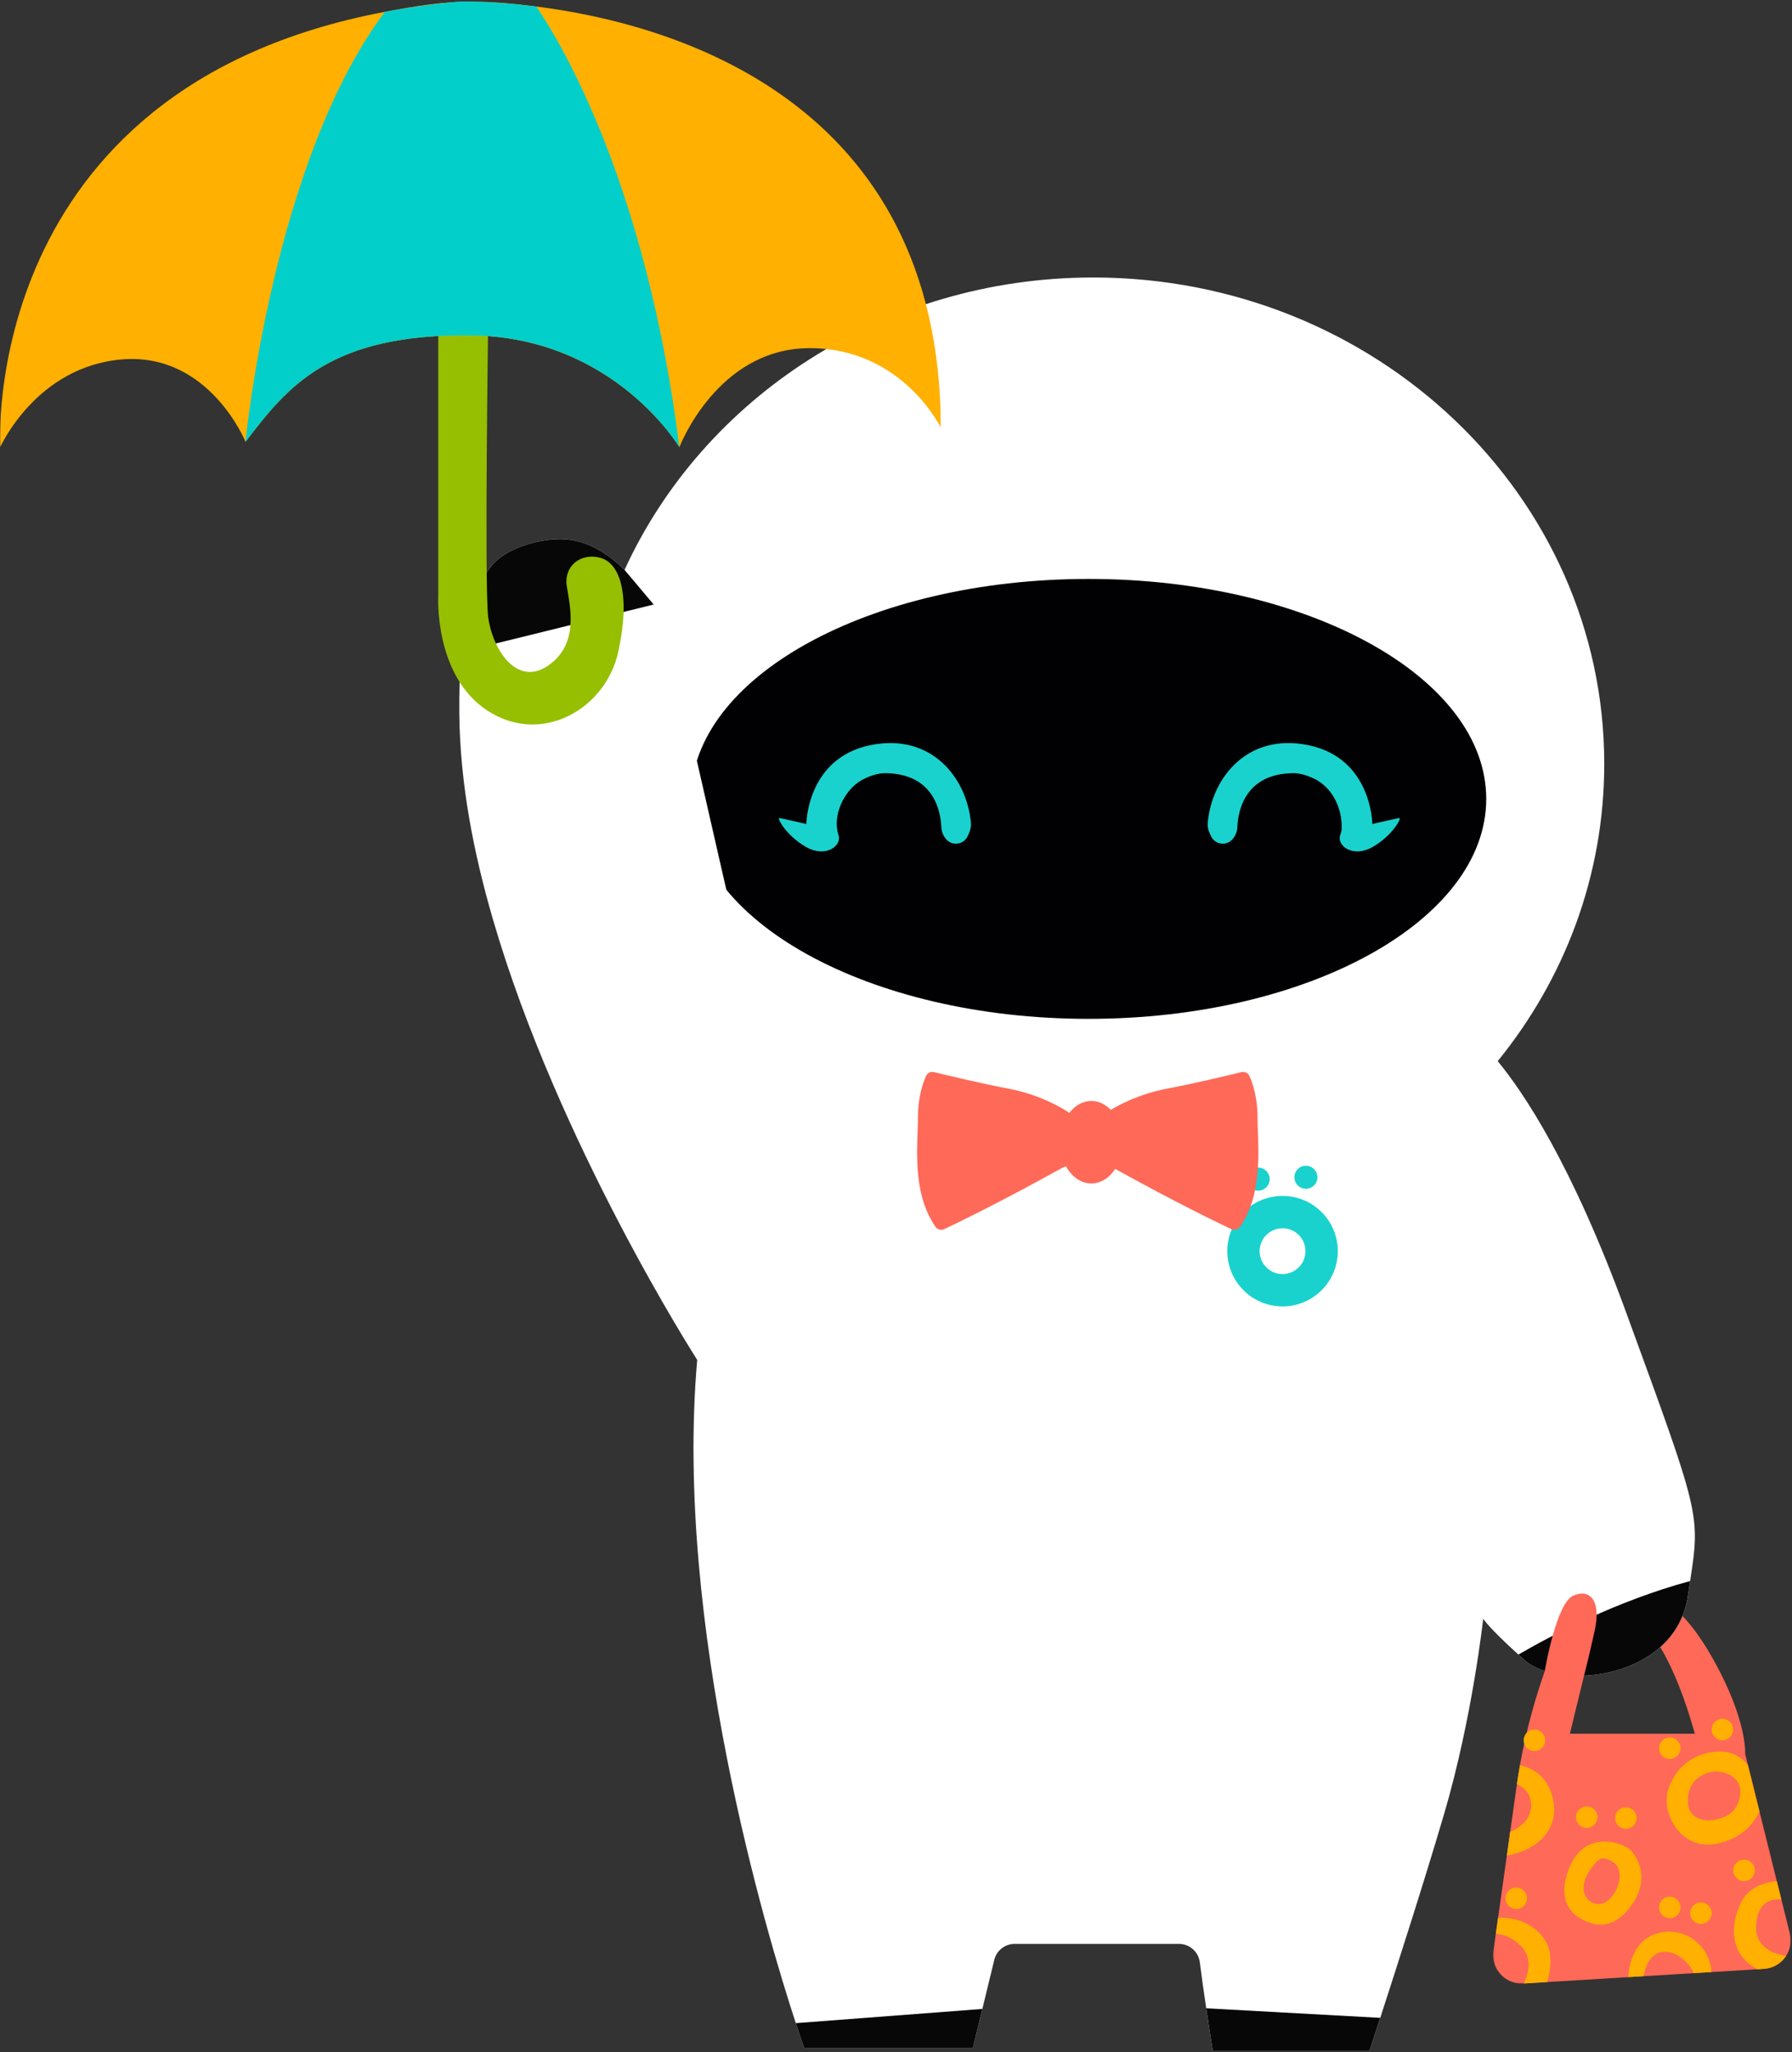 <svg height="1372" viewBox="0 0 1198 1372" width="1198" xmlns="http://www.w3.org/2000/svg" xmlns:xlink="http://www.w3.org/1999/xlink"><rect x="0" y="0" width="1198" height="1372" fill="#333333" stroke="none"/><mask id="a" fill="#fff"><path d="m.184.49h198.944v259.377h-198.944z" fill="#fff" fill-rule="evenodd"/></mask><mask id="b" fill="#fff"><path d="m0 .68h628.994v297.98h-628.994z" fill="#fff" fill-rule="evenodd"/></mask><g fill="none" fill-rule="evenodd"><path d="m196.084 241.33c-3.15 4.891-8.51 8.33-14.891 8.721l-4.33.259-30.679 1.871-11.911.719-33.439 2.04-10.381.63-54.05 3.29-15.739.96-.221.01c-12.049.74-21.75-9.76-20.069-21.71l1.62-11.51 1.52-10.78 5.849-41.539 2.231-15.841 4.32-30.64c.06-.41.119-.83.18-1.24.609-4.229 1.29-8.45 2.03-12.65 3.38-19.02 8.149-37.77 14.279-56.1l19.181-57.33 14.979 30.551-15.059 61.789h83.559c-14.479-51.58-29.429-66.64-29.429-66.64l16.08-16.599s13.53 8.939 30.899 43.409c17.361 34.461 16.08 53.36 16.08 53.36l1.83 7.361 7.75 31.139v.01l11.571 46.521 3.059 12.299 5.651 22.701c1.34 5.37.259 10.7-2.47 14.939" fill="#ff6958" mask="url(#a)" transform="translate(998 1066.33)"/><path d="m1129.894 1057.06c-.47 3.08-.979 6.37-1.5 9.93-8.17 55.66-85.78 63.83-109.27 42.89-1.42-1.259-2.76-2.47-4.04-3.631-19.93-18.089-23.54-23.949-23.54-23.949s-7.15 65.88-26.04 130.22c-13.21 45.01-32.429 104.76-42.78 136.601-4.45 13.679-7.26 22.209-7.26 22.209h-104.68s-2.09-13.09-4.39-28.6c-1.52-10.231-3.13-21.5-4.29-30.78-.88-7.02-6.859-12.28-13.93-12.28h-109.84c-6.48 0-12.12 4.43-13.65 10.73l-7.95 32.76-6.29 25.95h-112.86s-2.09-5.83-5.57-16.45c-19.33-59.02-81.5-266.03-65.91-443.46 0 0-92.94-144.51-136.6-294.64-12.93-44.47-21.94-90.69-22.44-137.13-.14-13.1.13-27.43 1.8-41.63 2.17-18.59 6.74-36.95 15.9-52.06 2.27-3.75 5.03-7.2 8.43-9.99 10.69-8.76 28.8-13.56 42.62-13.25 16.31.37 30.38 9.37 41.69 20.52l.02.01c52.62-115.05 173.1-195.5 313.34-195.5 188.67 0 341.62 145.59 341.62 325.19 0 74.86-26.59 143.8-71.239 198.76 16.949 20.46 49.569 68.58 85.789 167.8 49.47 135.5 49.72 134.79 42.86 179.78" fill="#fff"/><path d="m993.588 534.135c0 81.221-119.025 147.063-265.851 147.063-146.825 0-265.851-65.842-265.851-147.063s119.026-147.064 265.851-147.064c146.826 0 265.851 65.843 265.851 147.064" fill="#010103"/><path d="m539.064 550.93s.276-43.969 42.724-52.708c40.862-8.413 64.61 21.895 67.312 51.944.199 2.219-.211 4.45-1.126 6.484l-1.07 2.377c-2.563 5.698-10.238 6.819-14.351 2.095-1.978-2.271-3.123-5.13-3.249-8.127-.438-10.377-4.84-35.74-37.386-36.066-5.39-.054-11.363 2.141-15.951 4.729-11.757 6.632-19.758 23.803-15.369 36.851 2.274 6.758-8.372 15.361-21.706 7.783-13.334-7.579-19.639-19.561-17.882-19.356 1.757.204 18.054 3.994 18.054 3.994" fill="#19d2cd"/><path d="m917.434 550.93s-.276-43.969-42.724-52.708c-40.862-8.413-64.611 21.895-67.312 51.944-.199 2.219.211 4.45 1.126 6.484l1.069 2.377c2.564 5.698 10.239 6.819 14.353 2.095 1.976-2.271 3.122-5.13 3.248-8.127.437-10.377 4.84-35.74 37.386-36.066 4.629-.046 9.714 1.667 13.81 3.618 11.692 5.57 18.055 18.205 18.547 30.668.042 1.077.043 2.155.003 3.232-.052 1.36-.609 2.776-1.04 4.062-2.275 6.758 8.372 15.361 21.706 7.783 13.334-7.579 19.64-19.561 17.882-19.356-1.757.204-18.054 3.994-18.054 3.994" fill="#19d2cd"/><path d="m857.417 821.198c-8.461 0-15.319 6.859-15.319 15.32s6.858 15.321 15.319 15.321 15.32-6.86 15.32-15.321-6.859-15.32-15.32-15.32m36.937 15.32c0 20.4-16.538 36.936-36.937 36.936-20.398 0-36.936-16.536-36.936-36.936 0-20.399 16.538-36.935 36.936-36.935 20.399 0 36.937 16.536 36.937 36.935" fill="#19d2cd"/><path d="m848.822 788.36c0 4.254-3.449 7.703-7.703 7.703s-7.702-3.449-7.702-7.703 3.448-7.703 7.702-7.703 7.703 3.449 7.703 7.703" fill="#19d2cd"/><path d="m880.737 787.107c0 4.254-3.448 7.703-7.702 7.703-4.255 0-7.703-3.449-7.703-7.703s3.448-7.703 7.703-7.703c4.254 0 7.702 3.449 7.702 7.703" fill="#19d2cd"/><path d="m840.69 746.815c0-13.099-3.258-22.591-5.375-27.377-.912-2.062-3.164-3.17-5.354-2.634-8.743 2.138-31.802 7.673-50.037 11.117-18.882 3.567-32.929 11.439-37.339 14.134-3.572-3.73-8.084-5.964-12.997-5.964-5.758 0-10.966 3.072-14.751 8.029l-1.589-1.135s-15.829-10.723-38.808-15.064c-18.236-3.444-41.295-8.979-50.038-11.117-2.19-.536-4.441.572-5.353 2.634-2.117 4.786-5.375 14.278-5.375 27.377 0 18.539-4.428 49.896 11.654 73.363 1.3 1.897 3.763 2.603 5.843 1.623 9.457-4.46 37.818-18.167 78.843-40.944l2.605-1.067c3.801 6.932 9.981 11.45 16.969 11.45 6.393 0 12.112-3.777 15.952-9.723 40.379 22.378 68.289 35.868 77.652 40.284 2.08.98 4.544.274 5.844-1.623 16.082-23.467 11.654-54.824 11.654-73.363" fill="#ff6958"/><path d="m532.014 1352.66 124.72-9.5-6.29 25.95h-112.86s-2.09-5.83-5.57-16.45" fill="#070707"/><path d="m922.724 1349.12c-4.45 13.68-7.26 22.209-7.26 22.209h-104.68s-2.09-13.09-4.39-28.6z" fill="#070707"/><path d="m1129.894 1057.06c-.47 3.08-.979 6.37-1.5 9.93-8.17 55.66-85.78 63.83-109.27 42.89-1.42-1.259-2.76-2.47-4.04-3.631 22.491-13.089 65.94-35.969 114.81-49.189" fill="#070707"/><path d="m436.994 404.18-128.13 31.62c2.17-18.59 6.74-36.95 15.9-52.06 2.27-3.75 5.03-7.2 8.43-9.99 10.69-8.76 28.8-13.56 42.62-13.25 16.31.37 30.38 9.37 41.69 20.52l.02.01z" fill="#070707"/><path d="m292.992 216.262v181.881s-3.063 53.864 33.192 77.183 78.808-1.435 87.149-39.526c8.34-38.091 1.191-59.027-11.745-62.772s-24.851 5.107-22.638 19.064c2.212 13.957 8.34 38.808-12.766 53.106-21.107 14.298-37.277-11.915-39.83-32.851s0-196.085 0-196.085z" fill="#96bf01"/><path d="m628.994 285.63s-25.7-53.19-87.66-53.19-87.15 66.22-87.15 66.22-43.57-73.37-138.55-74.73c-94.97-1.36-123.23 34.03-151.49 71.15 0 0-24.17-59.57-82.04-55.15-57.88 4.43-81.96 58.73-81.96 58.73s-14.85-239.77 257.15-291.07c19.548-3.687 39.741-7.139 59.676-6.898 13.841.167 27.83 1.557 41.554 3.328 90.79 11.52 269.9 62.07 270.47 281.61" fill="#ffb001" mask="url(#b)" transform="translate(0 .33)"/><path d="m454.184 298.99s-43.57-73.37-138.55-74.73c-94.97-1.36-123.23 34.03-151.49 71.14.18-1.81 18.47-187.88 93.15-287.48 15.61-2.94 32.18-5.27 49.74-6.89 0 0 20.65-.59 51.49 3.32 16.79 24.65 73.45 118.78 95.66 294.64" fill="#02cfca"/><path d="m449.248 435.8 65.873 288.547-82.724-25.021z" fill="#fff"/><path d="m1032.73 1117.204s7.582-45.452 19.071-50.389c11.49-4.935 18.639 3.745 14.298 23.405-4.34 19.66-7.157 30.222-7.157 30.222l-8.886 14.203z" fill="#ff6958"/><g fill="#ffb001"><path d="m1032.992 1163.539c0 3.972-3.22 7.191-7.191 7.191-3.972 0-7.192-3.219-7.192-7.191s3.22-7.191 7.192-7.191c3.971 0 7.191 3.219 7.191 7.191"/><path d="m1067.961 1214.975c0 3.972-3.22 7.191-7.192 7.191s-7.192-3.219-7.192-7.191 3.22-7.191 7.192-7.191 7.192 3.219 7.192 7.191"/><path d="m1094.131 1215.549c0 3.972-3.22 7.191-7.191 7.191-3.972 0-7.192-3.219-7.192-7.191s3.22-7.191 7.192-7.191c3.971 0 7.191 3.219 7.191 7.191"/><path d="m1020.855 1269.166c0 3.972-3.22 7.191-7.191 7.191-3.973 0-7.193-3.219-7.193-7.191s3.22-7.191 7.193-7.191c3.971 0 7.191 3.219 7.191 7.191"/><path d="m1123.492 1275.294c0 3.972-3.22 7.191-7.191 7.191-3.972 0-7.192-3.219-7.192-7.191s3.22-7.191 7.192-7.191c3.971 0 7.191 3.219 7.191 7.191"/><path d="m1144.277 1279.123c0 3.972-3.22 7.191-7.191 7.191-3.972 0-7.192-3.219-7.192-7.191s3.22-7.191 7.192-7.191c3.971 0 7.191 3.219 7.191 7.191"/><path d="m1173.128 1250.528c0 3.972-3.22 7.191-7.191 7.191-3.972 0-7.192-3.219-7.192-7.191s3.22-7.191 7.192-7.191c3.971 0 7.191 3.219 7.191 7.191"/><path d="m1123.492 1168.826c0 3.972-3.22 7.191-7.191 7.191-3.972 0-7.192-3.219-7.192-7.191s3.22-7.191 7.192-7.191c3.971 0 7.191 3.219 7.191 7.191"/><path d="m1158.659 1156.347c0 3.972-3.22 7.191-7.191 7.191-3.972 0-7.192-3.219-7.192-7.191s3.22-7.191 7.192-7.191c3.971 0 7.191 3.219 7.191 7.191"/><path d="m1031.714 1295.41c-8.561-11.22-20.94-13.46-30.2-13.25l-1.52 10.78c4.959.321 10.659 2.25 16.23 7.58 8.25 7.88 6.1 18.021 2.44 25.63l15.739-.96c2.911-10.45 3.511-21.649-2.689-29.78"/><path d="m1105.754 1293.37c-13.301 5.18-16.59 19.47-17.301 28.529l10.381-.63c.88-5.2 3.649-14.92 12.199-16.16 9.651-1.399 18.601 7.431 21.241 14.12l11.91-.719c-1.531-20.351-21.33-31.8-38.43-25.14"/><path d="m1174.014 1287.41c.87-16.83 11.28-18.01 16.89-17.39l-3.06-12.299c-7.66.689-18.641 3.629-23.87 14.21-7.399 14.94-7.98 34.769 10.89 44.709l4.33-.259c6.381-.391 11.74-3.83 14.89-8.721-9.08-1.39-20.8-5.949-20.07-20.25"/><path d="m1037.124 1198.99c-4.07-12.199-12.971-17.01-21-18.74-.74 4.2-1.421 8.421-2.03 12.65 4.189 1.93 9.9 6.17 9.49 14.88-.46 9.87-9.181 14.95-13.99 17l-2.231 15.841c21.311-3.641 37.25-19.151 29.761-41.631"/><path d="m1156.354 1212.77c-7.15 4.729-19.279 6.64-25.15 0-4.28-4.83-3.25-14.38.03-19.771.141-.229.28-.449.431-.669 2.859-4.14 8.33-7.12 13.21-7.75 3.149-.41 6.339.06 9.309 1.13 14.55 5.23 9.32 22.34 2.17 27.06zm12.17-32.72c-4.699-5.61-11.55-9.72-21.49-8.89-10.5.87-20.08 5.76-26.28 14.36-2.32 3.21-4.14 6.8-5.39 10.55-.35 1.06-.63 2.12-.82 3.179-1.01 5.542.031 11.122 2.27 16.401 5.33 12.63 17.14 19.849 30.86 17.04 17.59-3.6 25.34-14.45 28.6-21.49v-.01z"/><path d="m1068.627 1243.591c-.267.196-.524.424-.771.684-4.458 4.691-8.931 10.991-9.162 17.7-.319 9.33 9.511 14.308 16.469 8.563 6.957-5.744 10.787-19.468 4.149-24.893-2.842-2.323-7.423-4.464-10.685-2.054m19.826-7.968c3.079 1.788 16.709 17.49 2.539 37.787-14.17 20.299-29.106 12.384-34.978 8.937-5.872-3.446-15.448-13.022-6.639-34.085 1.1-2.63 2.459-5.164 4.157-7.458 5.561-7.51 13.88-10.335 22.273-9.425 4.319.469 8.657 1.927 12.648 4.244"/></g></g></svg>